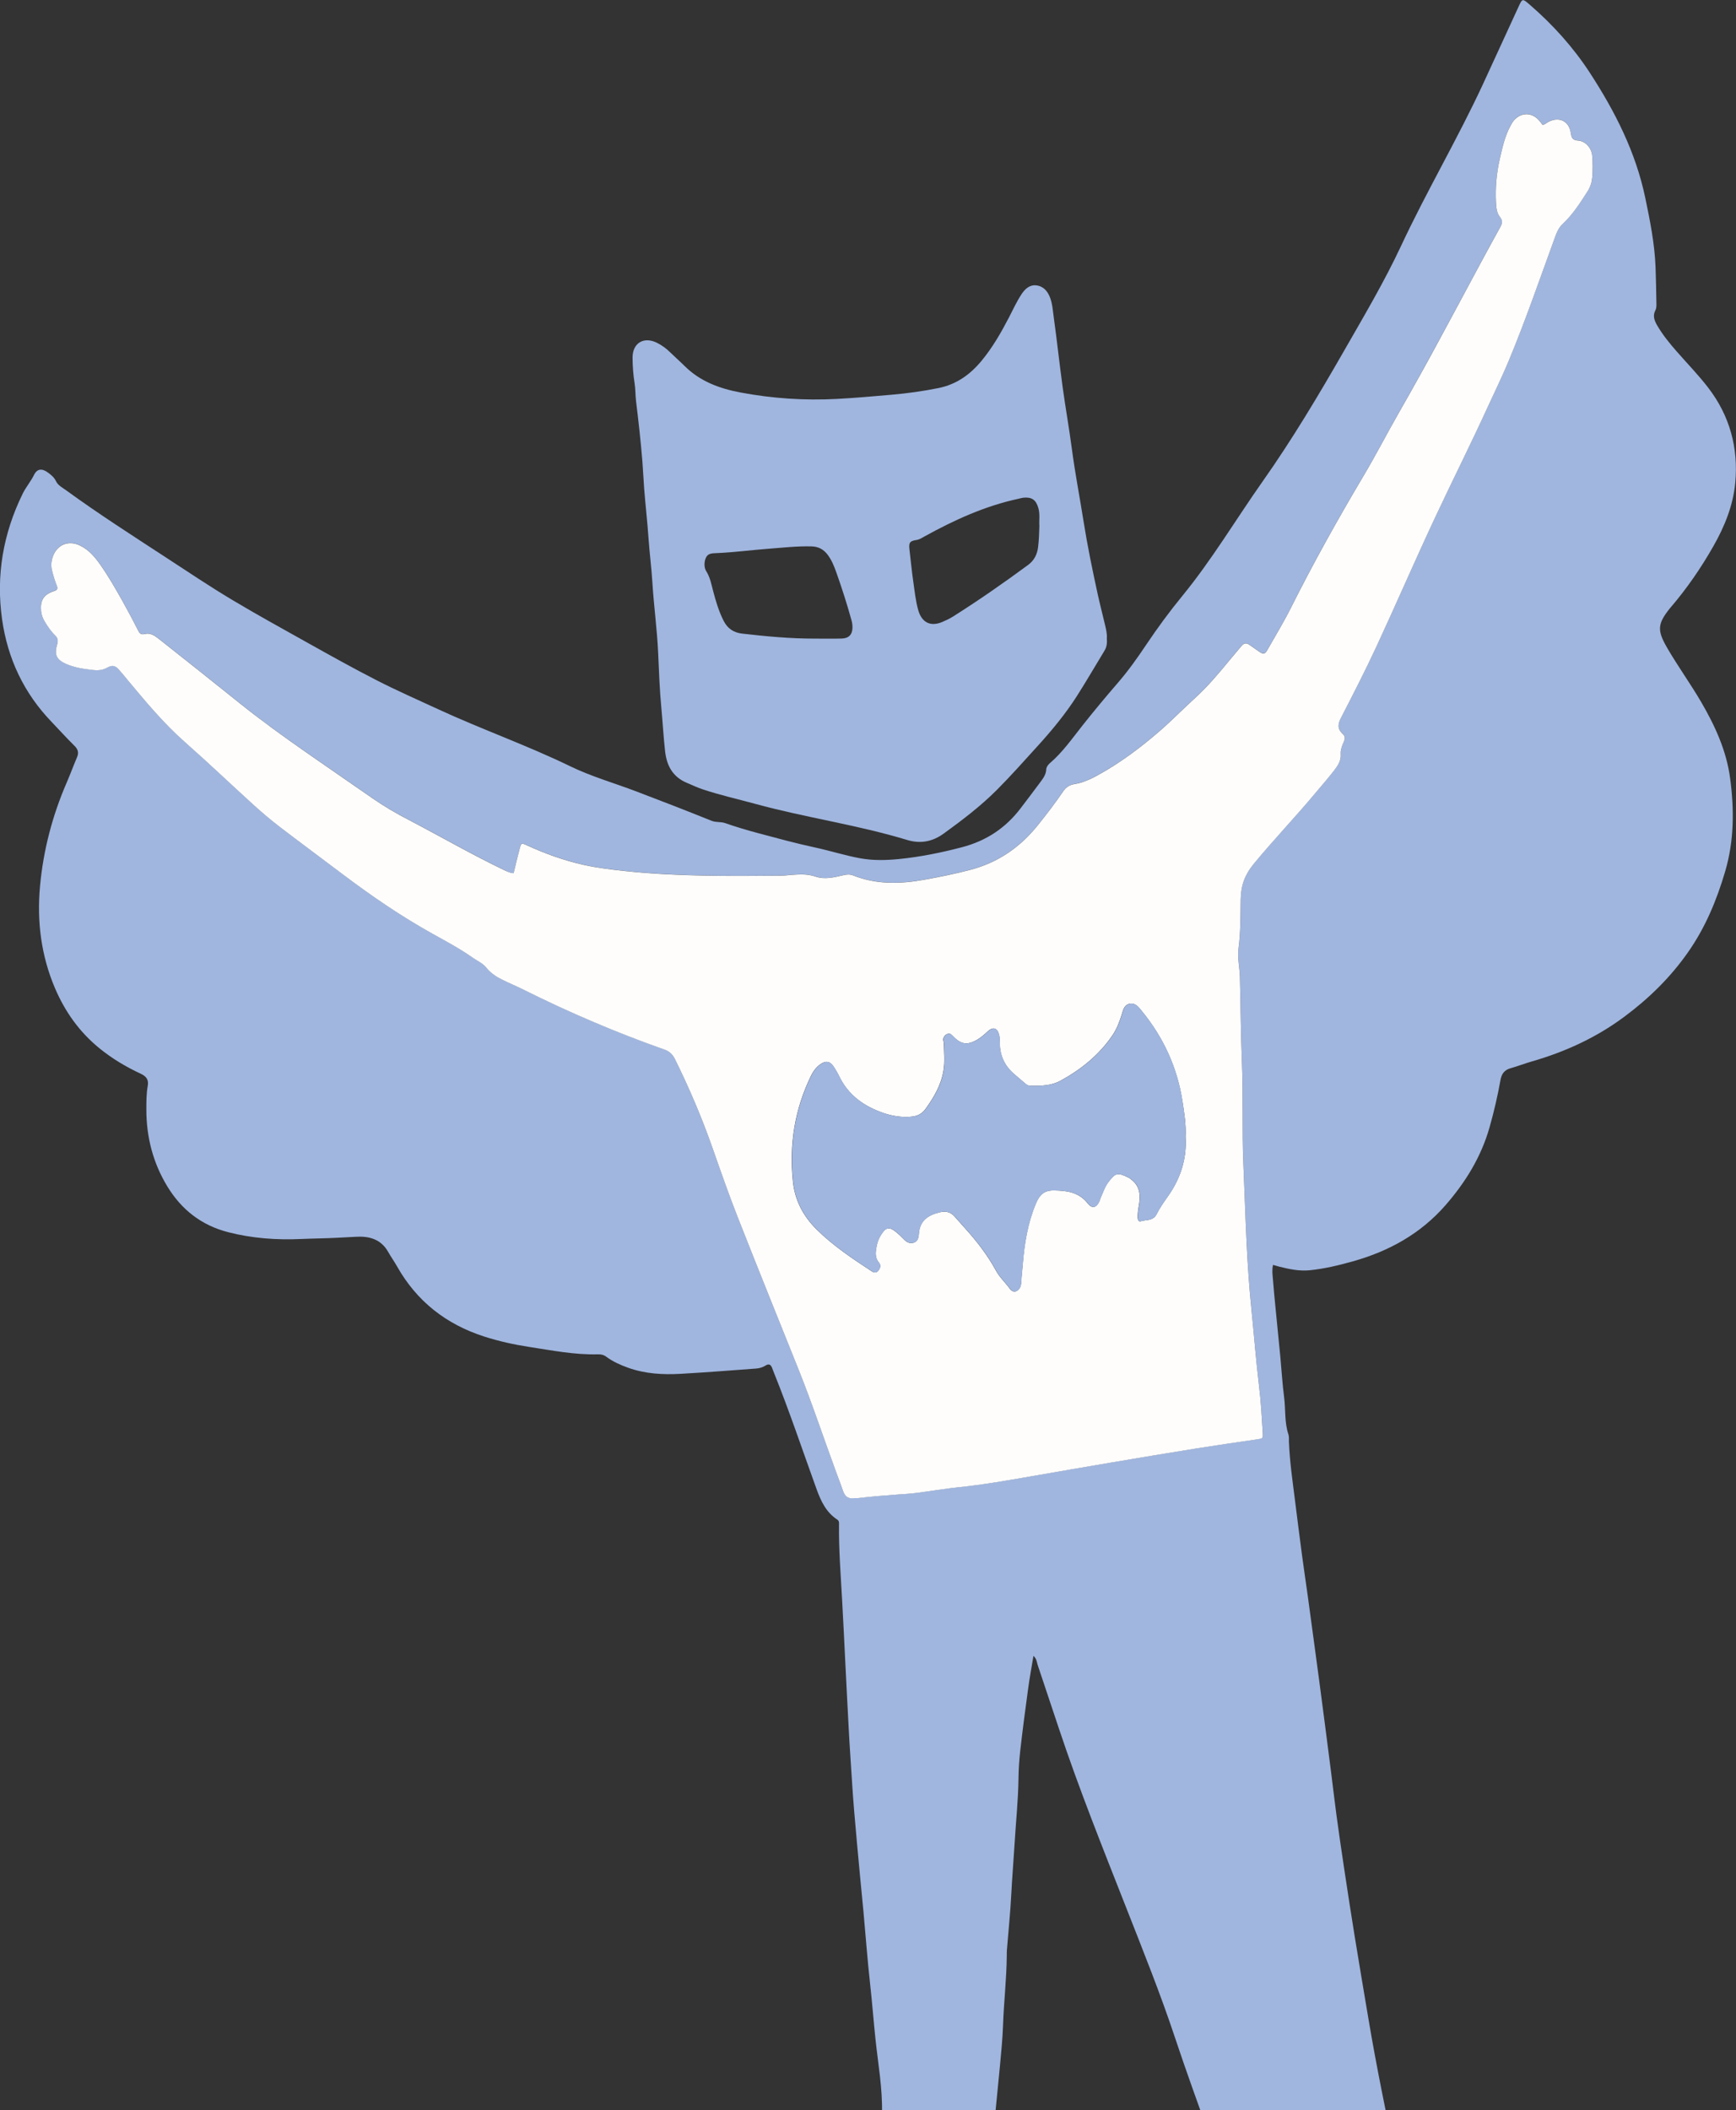 <?xml version="1.0" encoding="UTF-8"?> <svg xmlns="http://www.w3.org/2000/svg" width="237" height="288" viewBox="0 0 237 288" fill="none"><rect x="0" y="0" width="237" height="288" fill="#333333" stroke="none"/><g clip-path="url(#clip0_104_1624)"><path d="M141.089 226.008C140.83 227.589 140.556 229.035 140.362 230.487C139.973 233.355 139.589 236.223 139.27 239.102C139.141 240.28 139.061 241.478 139.046 242.661C139.011 245.713 138.682 248.745 138.503 251.787C138.368 254.049 138.174 256.306 138.059 258.573C137.935 261.093 137.665 263.603 137.466 266.124C137.446 266.382 137.446 266.646 137.446 266.904C137.421 270.105 137.042 273.282 136.933 276.478C136.868 278.332 136.679 280.181 136.509 282.031C136.25 284.839 135.946 287.643 135.682 290.451C135.587 291.451 135.522 292.45 135.448 293.449C135.203 296.784 134.83 300.105 134.68 303.45C134.566 306.085 134.401 308.72 134.232 311.349C134.037 314.386 133.968 317.434 133.663 320.466C133.504 322.052 133.509 323.657 133.424 325.253C133.28 328.042 133.036 330.825 132.413 333.539C131.75 336.408 130.364 338.978 128.451 341.215C126.288 343.74 123.706 345.738 120.616 347.04C118.692 347.851 116.719 348.238 114.621 347.826C112.313 347.369 110.614 345.385 110.529 343.024C110.454 340.886 111.082 338.903 111.85 336.964C112.862 334.399 114.102 331.944 115.403 329.508C116.699 327.082 118.119 324.701 118.947 322.047C119.58 320.018 119.988 317.951 120.198 315.828C120.472 313.014 120.516 310.191 120.671 307.367C120.9 303.157 120.84 298.952 120.776 294.751C120.741 292.718 120.751 290.66 120.427 288.637C120.417 288.562 120.412 288.488 120.412 288.413C120.487 285.018 119.874 281.683 119.52 278.322C119.256 275.812 119.066 273.292 118.787 270.786C118.418 267.501 118.184 264.205 117.88 260.919C117.586 257.777 117.262 254.641 116.988 251.499C116.739 248.691 116.48 245.882 116.31 243.063C116.166 240.653 115.981 238.247 115.862 235.836C115.712 232.903 115.548 229.975 115.408 227.042C115.274 224.149 115.119 221.251 114.965 218.358C114.78 214.943 114.501 211.533 114.541 208.108C114.546 207.854 114.581 207.596 114.302 207.417C112.787 206.423 112.074 204.897 111.481 203.266C109.542 197.912 107.738 192.509 105.605 187.23C105.55 187.091 105.496 186.952 105.446 186.812C105.271 186.3 105.022 186.052 104.464 186.415C104.085 186.658 103.632 186.768 103.188 186.802C99.769 187.056 96.356 187.324 92.937 187.518C90.505 187.657 88.093 187.523 85.76 186.693C84.699 186.315 83.677 185.858 82.775 185.192C82.416 184.923 82.057 184.844 81.634 184.859C78.444 184.938 75.334 184.322 72.204 183.84C70.141 183.522 68.113 183.074 66.114 182.433C60.906 180.758 56.904 177.631 54.208 172.859C53.825 172.178 53.366 171.542 52.982 170.861C52.005 169.131 50.386 168.703 48.592 168.813C47.739 168.867 46.882 168.897 46.025 168.947C44.385 169.036 42.746 169.041 41.106 169.116C37.752 169.27 34.403 169.026 31.124 168.181C27.506 167.247 24.779 165.114 22.856 161.958C20.892 158.737 19.98 155.207 19.98 151.439C19.98 150.361 19.98 149.282 20.17 148.213C20.314 147.413 20.01 146.931 19.233 146.568C17.199 145.623 15.286 144.485 13.536 143.053C10.81 140.826 8.857 138.053 7.496 134.856C5.607 130.412 5.024 125.725 5.463 120.967C5.911 116.061 7.152 111.309 9.126 106.77C9.614 105.642 10.033 104.489 10.516 103.36C10.79 102.724 10.646 102.267 10.152 101.785C9.091 100.741 8.094 99.627 7.062 98.553C3.26 94.612 1.037 89.894 0.28 84.511C-0.563 78.526 0.434 72.814 3.1 67.381C3.544 66.476 4.207 65.716 4.655 64.806C5.069 63.966 5.737 63.916 6.509 64.478C6.963 64.806 7.386 65.134 7.641 65.676C7.92 66.262 8.538 66.566 9.041 66.933C13.447 70.14 18.032 73.073 22.592 76.05C25.622 78.028 28.622 80.042 31.732 81.901C35.126 83.929 38.589 85.833 42.038 87.762C45.163 89.506 48.293 91.256 51.477 92.882C54.198 94.273 57.004 95.506 59.78 96.789C65.736 99.543 71.945 101.725 77.851 104.593C80.737 105.995 83.841 106.875 86.837 108.013C90.29 109.321 93.729 110.658 97.153 112.035C97.771 112.283 98.394 112.134 99.007 112.353C100.482 112.87 101.987 113.312 103.497 113.72C106.089 114.411 108.68 115.122 111.297 115.683C113.355 116.126 115.358 116.772 117.427 117.15C119.211 117.478 121.015 117.428 122.784 117.249C125.67 116.956 128.515 116.379 131.336 115.639C134.655 114.769 137.307 113.009 139.36 110.295C140.212 109.166 141.079 108.043 141.917 106.905C142.33 106.338 142.794 105.801 142.834 105.026C142.848 104.703 143.068 104.394 143.327 104.171C145.071 102.679 146.372 100.805 147.777 99.031C149.352 97.042 150.972 95.099 152.626 93.185C154.042 91.544 155.293 89.785 156.494 87.985C158.029 85.694 159.673 83.462 161.408 81.344C165.46 76.398 168.709 70.915 172.372 65.716C176.414 59.984 180.002 53.969 183.486 47.895C186.187 43.177 188.968 38.495 191.275 33.564C194.779 26.067 199.005 18.939 202.483 11.428C204.093 7.948 205.688 4.459 207.288 0.974C207.846 -0.244 207.836 -0.224 208.858 0.656C212.012 3.38 214.798 6.482 217.046 9.932C220.465 15.181 223.31 20.758 224.611 26.992C225.264 30.124 225.892 33.245 226.016 36.462C226.081 38.062 226.096 39.658 226.131 41.259C226.136 41.631 226.171 42.014 225.992 42.357C225.593 43.128 225.872 43.789 226.261 44.455C227.018 45.747 227.96 46.896 228.947 48.019C230.372 49.645 231.877 51.195 233.198 52.91C236.153 56.753 237.339 61.117 236.896 65.909C236.602 69.036 235.431 71.889 233.886 74.599C232.201 77.551 230.283 80.34 228.07 82.92C228.045 82.95 228.02 82.975 227.995 83.004C226.261 85.172 226.216 86.037 227.611 88.443C229.071 90.958 230.781 93.314 232.246 95.825C234.135 99.061 235.69 102.451 236.193 106.194C236.766 110.464 236.756 114.734 235.53 118.914C234.374 122.861 232.809 126.624 230.417 130.024C228.01 133.449 225.08 136.308 221.726 138.798C217.898 141.642 213.662 143.575 209.102 144.888C208.135 145.166 207.193 145.534 206.226 145.807C205.409 146.041 205.01 146.538 204.856 147.373C204.462 149.565 203.964 151.733 203.351 153.885C202.204 157.916 200.076 161.361 197.355 164.488C193.961 168.38 189.66 170.766 184.727 172.158C182.783 172.705 180.834 173.172 178.831 173.381C177.4 173.53 176.01 173.232 174.635 172.889C174.385 172.824 174.136 172.75 173.797 172.65C173.638 173.306 173.722 173.923 173.772 174.529C173.877 175.936 174.022 177.338 174.156 178.74C174.365 180.882 174.585 183.025 174.789 185.167C174.963 187.016 175.068 188.87 175.307 190.71C175.527 192.4 175.342 194.135 175.895 195.79C176 196.098 175.955 196.456 175.965 196.789C176.07 199.458 176.454 202.098 176.787 204.743C177.106 207.283 177.425 209.828 177.764 212.363C178.003 214.167 178.278 215.962 178.527 217.766C178.796 219.715 179.055 221.664 179.319 223.612C179.578 225.526 179.837 227.44 180.092 229.349C180.356 231.337 180.615 233.32 180.874 235.309C181.158 237.481 181.437 239.653 181.711 241.821C181.966 243.809 182.19 245.802 182.459 247.786C182.783 250.177 183.132 252.563 183.491 254.949C183.954 258.031 184.427 261.118 184.926 264.195C185.549 268.042 186.202 271.885 186.85 275.732C187.916 282.07 189.217 288.364 190.518 294.657C191.654 300.15 192.81 305.638 193.976 311.125C194.679 314.431 195.456 317.722 196.124 321.038C196.563 323.225 197.53 325.104 199.05 326.709C200.176 327.902 201.352 329.041 202.593 330.119C205.504 332.635 207.876 335.577 209.381 339.157C209.79 340.126 210.069 341.13 210.203 342.159C210.542 344.744 208.778 347.05 206.136 347.607C203.839 348.089 201.551 348 199.269 347.562C198.063 347.329 196.832 347.16 195.666 346.797C191.803 345.589 188.365 343.645 185.394 340.867C182.519 338.182 180.426 334.971 178.537 331.551C176.294 327.495 175.078 323.091 173.752 318.711C172.357 314.118 170.957 309.53 169.586 304.932C166.885 295.87 163.386 287.076 160.406 278.109C158.423 272.138 156.07 266.303 153.773 260.447C150.588 252.339 147.339 244.261 144.583 235.995C143.606 233.067 142.634 230.134 141.647 227.206C141.548 226.838 141.513 226.411 141.089 226.008ZM70.121 119.183C69.613 119.163 69.219 118.939 68.82 118.745C64.38 116.608 60.114 114.142 55.748 111.871C54.064 110.991 52.419 110.036 50.854 108.948C47.824 106.84 44.774 104.757 41.749 102.645C38.694 100.507 35.664 98.34 32.758 95.998C29.07 93.031 25.358 90.098 21.645 87.16C21.116 86.743 20.518 86.34 19.806 86.514C19.293 86.638 19.088 86.494 18.869 86.057C18.196 84.729 17.488 83.417 16.766 82.11C15.809 80.38 14.822 78.67 13.686 77.054C12.953 76.005 12.131 75.051 10.96 74.464C9.36 73.664 7.775 74.315 7.197 76.01C6.988 76.622 6.948 77.223 7.107 77.87C7.277 78.56 7.481 79.231 7.74 79.888C7.915 80.33 7.86 80.514 7.357 80.678C5.951 81.14 5.488 81.921 5.612 83.387C5.657 83.919 5.846 84.396 6.121 84.849C6.529 85.52 6.963 86.166 7.531 86.718C7.885 87.066 7.955 87.433 7.805 87.931C7.381 89.317 7.7 90.023 9.031 90.61C10.197 91.127 11.448 91.301 12.719 91.44C13.432 91.52 14.035 91.45 14.643 91.112C15.291 90.749 15.704 90.804 16.188 91.341C16.611 91.808 17.005 92.31 17.414 92.792C19.871 95.74 22.313 98.688 25.208 101.243C28.423 104.076 31.523 107.044 34.697 109.922C35.828 110.946 37 111.935 38.211 112.865C41.081 115.062 43.987 117.214 46.877 119.387C50.755 122.305 54.747 125.039 58.993 127.405C60.847 128.439 62.73 129.433 64.47 130.661C65.108 131.108 65.895 131.431 66.354 132.018C66.987 132.818 67.769 133.32 68.641 133.748C69.578 134.205 70.545 134.613 71.477 135.075C77.726 138.187 84.135 140.921 90.719 143.247C91.407 143.491 91.825 143.898 92.144 144.545C94.108 148.521 95.837 152.593 97.312 156.778C98.409 159.9 99.5 163.031 100.711 166.113C103.432 173.043 106.218 179.943 108.994 186.847C110.908 191.614 112.513 196.496 114.297 201.313C114.566 202.043 114.84 202.779 115.104 203.515C115.343 204.186 115.752 204.588 116.525 204.479C116.744 204.449 116.973 204.489 117.197 204.464C118.897 204.26 120.601 204.126 122.311 203.992C123.238 203.922 124.17 203.883 125.092 203.763C127.085 203.505 129.069 203.167 131.062 202.963C134.286 202.63 137.476 202.063 140.666 201.511C144.368 200.87 148.071 200.224 151.779 199.598C155.667 198.941 159.559 198.295 163.456 197.669C166.177 197.236 168.903 196.844 171.624 196.446C172.382 196.337 172.442 196.342 172.392 195.546C172.252 193.434 172.153 191.316 171.893 189.218C171.47 185.793 171.216 182.348 170.867 178.919C170.558 175.851 170.349 172.774 170.189 169.697C170.005 166.059 169.9 162.415 169.746 158.776C169.551 154.163 169.741 149.545 169.546 144.927C169.387 141.065 169.372 137.188 169.272 133.32C169.237 132.018 168.908 130.715 169.083 129.428C169.382 127.206 169.352 124.969 169.382 122.752C169.412 120.838 169.945 119.382 171.141 117.925C173.862 114.61 176.837 111.523 179.578 108.232C180.555 107.059 181.582 105.925 182.474 104.683C182.863 104.146 183.092 103.539 183.032 102.913C182.992 102.471 183.127 102.152 183.241 101.76C183.396 101.248 183.914 100.686 183.291 100.129C182.549 99.463 182.658 98.782 183.087 97.942C184.741 94.731 186.396 91.51 187.916 88.234C190.642 82.358 193.209 76.408 195.96 70.542C198.332 65.487 200.844 60.491 203.166 55.411C204.108 53.343 205.115 51.305 205.987 49.207C208.329 43.57 210.303 37.794 212.401 32.062C212.625 31.446 212.924 30.929 213.398 30.486C214.773 29.199 215.765 27.618 216.767 26.047C217.136 25.471 217.335 24.81 217.38 24.149C217.45 23.184 217.454 22.21 217.37 21.246C217.275 20.182 216.453 19.252 215.476 19.178C214.713 19.123 214.544 18.855 214.444 18.129C214.205 16.404 212.69 15.797 211.195 16.737C211.011 16.856 210.846 17.015 210.582 17.02C210.432 16.826 210.283 16.613 210.113 16.419C209.122 15.295 207.706 15.275 206.71 16.389C206.49 16.633 206.336 16.941 206.176 17.234C205.444 18.591 205.12 20.087 204.776 21.574C204.312 23.577 204.128 25.61 204.238 27.663C204.273 28.329 204.327 29.035 204.761 29.572C205.165 30.069 205.105 30.467 204.821 30.979C203.854 32.699 202.917 34.438 201.985 36.178C198.367 42.904 194.794 49.65 191.001 56.276C189.371 59.119 187.876 62.042 186.202 64.856C182.698 70.751 179.354 76.731 176.284 82.86C175.302 84.824 174.161 86.708 173.075 88.617C172.681 89.308 172.497 89.337 171.849 88.895C171.42 88.602 170.991 88.303 170.568 87.995C170.159 87.697 169.815 87.762 169.501 88.144C168.978 88.776 168.44 89.397 167.921 90.028C166.426 91.838 164.921 93.647 163.182 95.233C161.502 96.764 159.918 98.394 158.193 99.881C155.587 102.128 152.841 104.176 149.821 105.826C148.849 106.358 147.807 106.83 146.696 107.009C146.008 107.118 145.535 107.432 145.156 107.988C144.069 109.594 142.888 111.13 141.672 112.641C139.265 115.634 136.265 117.716 132.512 118.701C130.419 119.252 128.311 119.675 126.183 120.063C122.899 120.654 119.664 120.739 116.5 119.486C116.021 119.297 115.598 119.327 115.099 119.451C113.868 119.755 112.558 120.058 111.346 119.635C110.225 119.247 109.149 119.322 108.042 119.402C107.599 119.431 107.155 119.501 106.707 119.506C99.58 119.561 92.453 119.635 85.352 118.88C83.463 118.681 81.579 118.462 79.725 118.045C77.024 117.438 74.427 116.513 71.915 115.355C71.193 115.022 71.158 115.037 70.949 115.818C70.65 116.941 70.395 118.059 70.121 119.183Z" fill="#A0B6DF"></path><path d="M151.106 87.131C151.156 87.767 151.096 88.309 150.787 88.811C149.526 90.879 148.315 92.977 147.014 95.015C145.464 97.436 143.64 99.648 141.707 101.775C139.853 103.814 138.024 105.881 136.075 107.835C133.852 110.057 131.36 111.946 128.824 113.785C127.289 114.894 125.644 115.197 123.845 114.65C117.027 112.582 109.955 111.598 103.093 109.719C100.686 109.058 98.249 108.521 95.876 107.721C95.169 107.482 94.496 107.159 93.808 106.871C91.855 106.065 91.022 104.539 90.798 102.536C90.579 100.577 90.474 98.614 90.29 96.655C90.05 94.135 89.966 91.62 89.851 89.1C89.707 85.913 89.263 82.747 89.069 79.56C88.944 77.517 88.675 75.494 88.535 73.456C88.381 71.199 88.117 68.952 87.942 66.696C87.848 65.473 87.798 64.25 87.703 63.027C87.479 60.253 87.17 57.489 86.831 54.726C86.731 53.915 86.766 53.1 86.632 52.285C86.447 51.151 86.368 49.993 86.358 48.845C86.338 46.822 87.893 45.887 89.702 46.797C90.374 47.135 90.972 47.572 91.506 48.104C92.144 48.731 92.822 49.322 93.454 49.949C95.587 52.071 98.249 53.04 101.114 53.577C105.455 54.392 109.841 54.686 114.251 54.452C116.738 54.318 119.225 54.099 121.707 53.88C123.865 53.692 125.993 53.398 128.111 52.971C130.578 52.474 132.462 51.122 134.027 49.218C135.507 47.423 136.653 45.425 137.72 43.377C138.288 42.288 138.791 41.16 139.474 40.136C139.952 39.42 140.58 38.843 141.482 38.953C142.454 39.067 143.037 39.753 143.371 40.663C143.695 41.548 143.74 42.482 143.87 43.397C144.308 46.558 144.647 49.735 145.081 52.896C145.464 55.69 145.963 58.469 146.331 61.262C146.765 64.578 147.408 67.859 147.926 71.154C148.455 74.495 149.142 77.801 149.86 81.106C150.154 82.448 150.503 83.781 150.817 85.118C150.976 85.794 151.161 86.48 151.106 87.131ZM111.241 87.166C112.472 87.166 113.703 87.191 114.934 87.156C115.876 87.131 116.369 86.604 116.379 85.68C116.384 85.352 116.345 85.008 116.255 84.69C115.642 82.468 114.939 80.276 114.167 78.104C113.868 77.264 113.534 76.434 112.986 75.713C112.437 74.992 111.75 74.604 110.803 74.579C108.819 74.525 106.856 74.754 104.892 74.903C102.52 75.082 100.162 75.4 97.78 75.499C97.252 75.519 96.684 75.519 96.405 76.056C96.091 76.667 96.116 77.487 96.405 77.945C96.948 78.805 97.108 79.724 97.352 80.649C97.721 82.051 98.129 83.438 98.792 84.74C99.325 85.794 100.148 86.351 101.329 86.485C104.623 86.863 107.917 87.176 111.241 87.166ZM141.896 71.806C141.836 71.045 142.001 70.185 141.756 69.34C141.433 68.222 140.864 67.819 139.703 67.933C139.484 67.958 139.27 68.028 139.05 68.078C134.48 69.057 130.289 70.976 126.227 73.213C125.873 73.411 125.544 73.64 125.116 73.705C124.189 73.844 124.049 74.067 124.164 75.042C124.338 76.518 124.478 77.995 124.692 79.466C124.877 80.748 125.006 82.051 125.365 83.303C125.853 84.984 127.045 85.57 128.629 84.899C129.143 84.68 129.656 84.442 130.124 84.144C133.623 81.936 137.017 79.57 140.346 77.12C141.158 76.523 141.597 75.713 141.722 74.669C141.836 73.744 141.866 72.825 141.896 71.806Z" fill="#A0B6DF"></path><path d="M70.12 119.182C70.394 118.059 70.648 116.94 70.948 115.832C71.157 115.051 71.192 115.037 71.914 115.37C74.426 116.528 77.018 117.457 79.724 118.059C81.578 118.476 83.462 118.69 85.35 118.894C92.452 119.65 99.579 119.575 106.706 119.52C107.154 119.515 107.598 119.446 108.041 119.416C109.148 119.336 110.224 119.262 111.345 119.65C112.556 120.067 113.867 119.764 115.098 119.466C115.602 119.341 116.025 119.312 116.499 119.5C119.663 120.753 122.898 120.669 126.182 120.077C128.31 119.694 130.418 119.267 132.511 118.715C136.264 117.726 139.264 115.648 141.671 112.655C142.887 111.144 144.063 109.608 145.155 108.003C145.534 107.446 146.012 107.133 146.695 107.023C147.806 106.844 148.848 106.372 149.82 105.84C152.84 104.185 155.586 102.142 158.192 99.895C159.917 98.409 161.501 96.778 163.181 95.247C164.92 93.666 166.425 91.852 167.92 90.043C168.444 89.411 168.977 88.79 169.5 88.159C169.814 87.776 170.158 87.711 170.567 88.01C170.99 88.318 171.419 88.616 171.848 88.909C172.495 89.352 172.68 89.327 173.074 88.631C174.16 86.722 175.301 84.838 176.283 82.875C179.358 76.745 182.697 70.765 186.201 64.87C187.875 62.051 189.37 59.133 191 56.29C194.798 49.664 198.371 42.913 201.984 36.193C202.921 34.453 203.858 32.718 204.82 30.993C205.104 30.481 205.164 30.083 204.76 29.586C204.331 29.049 204.277 28.343 204.237 27.677C204.127 25.624 204.311 23.596 204.775 21.588C205.119 20.102 205.443 18.61 206.175 17.248C206.335 16.955 206.489 16.647 206.709 16.403C207.705 15.295 209.121 15.315 210.112 16.433C210.282 16.627 210.431 16.841 210.581 17.035C210.845 17.03 211.005 16.871 211.194 16.751C212.689 15.812 214.199 16.418 214.443 18.143C214.543 18.869 214.712 19.132 215.475 19.192C216.452 19.267 217.279 20.196 217.369 21.26C217.453 22.219 217.448 23.199 217.379 24.163C217.329 24.824 217.135 25.48 216.766 26.062C215.764 27.633 214.767 29.213 213.397 30.501C212.918 30.948 212.624 31.465 212.4 32.077C210.302 37.808 208.328 43.584 205.986 49.221C205.114 51.319 204.112 53.357 203.165 55.425C200.843 60.505 198.331 65.501 195.959 70.557C193.208 76.422 190.641 82.373 187.915 88.248C186.395 91.524 184.74 94.745 183.086 97.956C182.652 98.796 182.548 99.472 183.29 100.144C183.908 100.7 183.395 101.267 183.24 101.774C183.121 102.162 182.991 102.485 183.031 102.927C183.086 103.554 182.857 104.16 182.473 104.697C181.581 105.94 180.554 107.073 179.577 108.246C176.836 111.537 173.861 114.629 171.14 117.94C169.944 119.396 169.411 120.853 169.381 122.766C169.346 124.983 169.376 127.225 169.082 129.442C168.907 130.73 169.236 132.032 169.271 133.335C169.371 137.202 169.386 141.079 169.545 144.942C169.735 149.56 169.55 154.178 169.744 158.791C169.899 162.429 170.009 166.073 170.188 169.712C170.343 172.789 170.552 175.866 170.866 178.933C171.215 182.368 171.474 185.808 171.892 189.233C172.152 191.33 172.251 193.448 172.391 195.561C172.441 196.356 172.381 196.351 171.623 196.46C168.897 196.858 166.171 197.251 163.455 197.683C159.558 198.305 155.67 198.956 151.778 199.612C148.07 200.238 144.372 200.885 140.665 201.526C137.475 202.078 134.29 202.644 131.061 202.977C129.063 203.181 127.079 203.524 125.09 203.778C124.169 203.897 123.237 203.937 122.31 204.006C120.6 204.135 118.896 204.275 117.196 204.478C116.977 204.503 116.748 204.464 116.524 204.493C115.751 204.598 115.342 204.2 115.103 203.529C114.844 202.793 114.57 202.063 114.296 201.327C112.512 196.51 110.907 191.634 108.993 186.862C106.222 179.957 103.431 173.052 100.71 166.128C99.499 163.046 98.408 159.919 97.311 156.792C95.841 152.607 94.112 148.536 92.143 144.559C91.824 143.913 91.406 143.505 90.718 143.261C84.134 140.94 77.725 138.201 71.476 135.089C70.539 134.622 69.577 134.219 68.64 133.762C67.768 133.335 66.986 132.832 66.353 132.032C65.889 131.451 65.102 131.127 64.469 130.675C62.729 129.447 60.846 128.453 58.992 127.419C54.745 125.053 50.754 122.319 46.876 119.401C43.991 117.224 41.08 115.076 38.21 112.879C36.999 111.95 35.827 110.96 34.696 109.936C31.521 107.058 28.422 104.091 25.207 101.257C22.312 98.702 19.87 95.749 17.413 92.806C17.009 92.319 16.615 91.822 16.187 91.355C15.703 90.818 15.285 90.768 14.642 91.126C14.039 91.464 13.436 91.534 12.718 91.454C11.447 91.315 10.196 91.136 9.03 90.624C7.694 90.038 7.38 89.332 7.804 87.945C7.954 87.448 7.889 87.08 7.53 86.732C6.962 86.18 6.528 85.534 6.12 84.863C5.845 84.411 5.656 83.933 5.611 83.401C5.487 81.93 5.95 81.155 7.355 80.692C7.859 80.528 7.914 80.344 7.739 79.902C7.48 79.246 7.276 78.57 7.106 77.884C6.947 77.238 6.987 76.636 7.196 76.025C7.769 74.33 9.359 73.683 10.959 74.479C12.135 75.065 12.952 76.02 13.685 77.069C14.821 78.689 15.808 80.399 16.765 82.124C17.487 83.426 18.195 84.739 18.868 86.071C19.087 86.508 19.291 86.653 19.805 86.528C20.517 86.354 21.11 86.757 21.644 87.174C25.357 90.112 29.07 93.045 32.757 96.013C35.663 98.349 38.693 100.521 41.748 102.659C44.773 104.772 47.823 106.854 50.853 108.962C52.418 110.051 54.063 111.01 55.747 111.885C60.113 114.162 64.379 116.627 68.82 118.76C69.218 118.939 69.607 119.162 70.12 119.182ZM161.855 155.192C161.935 153.452 161.671 151.881 161.422 150.295C160.704 145.657 158.8 141.556 155.83 137.943C155.411 137.436 154.978 136.834 154.185 137.013C153.438 137.182 153.333 137.893 153.144 138.474C152.825 139.469 152.466 140.443 151.873 141.313C150.049 143.992 147.602 145.966 144.786 147.507C143.495 148.213 142.065 148.227 140.64 148.203C140.405 148.198 140.206 148.103 140.032 147.954C139.493 147.492 138.955 147.034 138.417 146.572C137.096 145.429 136.463 143.977 136.488 142.232C136.493 141.899 136.473 141.556 136.394 141.238C136.164 140.304 135.571 140.11 134.864 140.761C134.42 141.169 133.981 141.566 133.468 141.875C132.063 142.715 131.201 142.59 130.064 141.392C129.88 141.199 129.69 141.02 129.386 141.114C129.077 141.208 128.888 141.422 128.788 141.725C128.714 141.959 128.848 142.163 128.853 142.382C128.883 143.644 129.018 144.907 128.798 146.169C128.464 148.128 127.498 149.778 126.346 151.369C125.828 152.085 125.185 152.353 124.368 152.423C123.082 152.532 121.836 152.338 120.625 151.926C117.949 151.006 115.781 149.48 114.535 146.846C114.346 146.443 114.101 146.065 113.867 145.682C113.359 144.837 112.736 144.713 111.943 145.3C111.425 145.682 111.041 146.184 110.757 146.761C108.5 151.354 107.717 156.201 108.251 161.276C108.525 163.871 109.661 166.008 111.505 167.833C113.748 170.05 116.354 171.78 118.971 173.5C119.279 173.703 119.618 173.778 119.878 173.47C120.147 173.142 120.311 172.719 119.992 172.346C119.414 171.66 119.514 170.935 119.663 170.134C119.813 169.334 120.137 168.648 120.645 168.042C121.004 167.614 121.422 167.539 121.926 167.873C122.394 168.186 122.808 168.559 123.197 168.961C123.62 169.404 124.059 169.831 124.742 169.617C125.365 169.423 125.409 168.802 125.449 168.325C125.589 166.55 126.75 165.849 128.275 165.472C129.063 165.278 129.75 165.402 130.308 166.033C130.802 166.59 131.295 167.152 131.794 167.704C133.398 169.473 134.839 171.362 135.99 173.465C136.488 174.375 137.281 175.09 137.889 175.94C138.302 176.522 139.01 176.328 139.289 175.652C139.369 175.453 139.404 175.22 139.414 175.001C139.454 174.22 139.553 173.445 139.613 172.669C139.837 169.801 140.281 166.998 141.397 164.313C141.915 163.066 142.553 162.464 143.874 162.484C145.608 162.509 147.288 162.708 148.489 164.249C149.087 165.019 149.675 164.87 150.084 163.97C150.159 163.801 150.198 163.612 150.273 163.448C150.597 162.738 150.826 161.982 151.31 161.351C152.282 160.073 152.561 159.984 154.121 160.769C154.25 160.834 154.365 160.938 154.479 161.033C155.69 161.972 155.71 163.26 155.471 164.587C155.371 165.144 155.302 165.69 155.322 166.247C155.332 166.486 155.466 166.774 155.7 166.699C156.463 166.451 157.42 166.689 157.908 165.71C158.322 164.88 158.86 164.11 159.398 163.349C161.182 160.859 162.04 158.115 161.855 155.192Z" fill="#FEFDFC"></path><path d="M161.857 155.192C162.041 158.115 161.189 160.864 159.42 163.35C158.882 164.105 158.343 164.881 157.93 165.711C157.441 166.69 156.484 166.452 155.722 166.7C155.488 166.775 155.348 166.486 155.343 166.248C155.323 165.691 155.393 165.144 155.493 164.587C155.732 163.26 155.712 161.973 154.501 161.033C154.381 160.944 154.272 160.834 154.142 160.77C152.577 159.984 152.298 160.079 151.331 161.351C150.848 161.988 150.619 162.738 150.295 163.449C150.22 163.618 150.18 163.807 150.105 163.971C149.697 164.871 149.109 165.02 148.511 164.249C147.309 162.708 145.63 162.51 143.896 162.485C142.575 162.465 141.937 163.066 141.419 164.314C140.307 166.998 139.859 169.802 139.635 172.67C139.575 173.446 139.475 174.221 139.435 175.002C139.425 175.22 139.39 175.449 139.311 175.653C139.032 176.334 138.324 176.523 137.91 175.941C137.302 175.091 136.51 174.38 136.011 173.466C134.86 171.363 133.42 169.474 131.815 167.704C131.317 167.152 130.823 166.596 130.33 166.034C129.772 165.403 129.084 165.273 128.297 165.472C126.772 165.85 125.615 166.551 125.471 168.326C125.431 168.803 125.386 169.424 124.763 169.618C124.08 169.832 123.642 169.404 123.218 168.962C122.83 168.559 122.416 168.191 121.947 167.873C121.444 167.535 121.025 167.615 120.667 168.042C120.158 168.649 119.834 169.335 119.685 170.135C119.535 170.935 119.436 171.666 120.014 172.347C120.333 172.725 120.168 173.147 119.899 173.47C119.645 173.779 119.306 173.704 118.992 173.5C116.376 171.78 113.769 170.055 111.526 167.833C109.683 166.009 108.546 163.872 108.272 161.277C107.739 156.201 108.521 151.355 110.779 146.762C111.063 146.18 111.447 145.683 111.965 145.3C112.757 144.709 113.38 144.838 113.889 145.683C114.118 146.066 114.362 146.444 114.557 146.846C115.802 149.481 117.97 151.012 120.647 151.926C121.858 152.344 123.104 152.533 124.389 152.424C125.207 152.354 125.85 152.086 126.368 151.37C127.519 149.784 128.486 148.134 128.82 146.17C129.034 144.908 128.905 143.645 128.875 142.382C128.87 142.164 128.735 141.96 128.81 141.726C128.91 141.423 129.094 141.209 129.408 141.115C129.712 141.02 129.901 141.199 130.086 141.393C131.222 142.591 132.084 142.715 133.49 141.875C134.003 141.567 134.442 141.169 134.885 140.762C135.593 140.116 136.186 140.304 136.415 141.239C136.495 141.557 136.515 141.9 136.51 142.233C136.485 143.978 137.118 145.424 138.438 146.573C138.972 147.035 139.515 147.492 140.053 147.955C140.228 148.104 140.427 148.198 140.661 148.203C142.087 148.228 143.512 148.213 144.808 147.507C147.623 145.966 150.07 143.993 151.894 141.314C152.488 140.439 152.846 139.469 153.165 138.475C153.355 137.894 153.459 137.178 154.207 137.014C154.999 136.835 155.438 137.436 155.852 137.943C158.822 141.562 160.726 145.658 161.443 150.296C161.668 151.877 161.937 153.453 161.857 155.192Z" fill="#A0B6DF"></path></g><defs><clipPath id="clip0_104_1624"><rect width="237" height="288" fill="white"></rect></clipPath></defs></svg> 